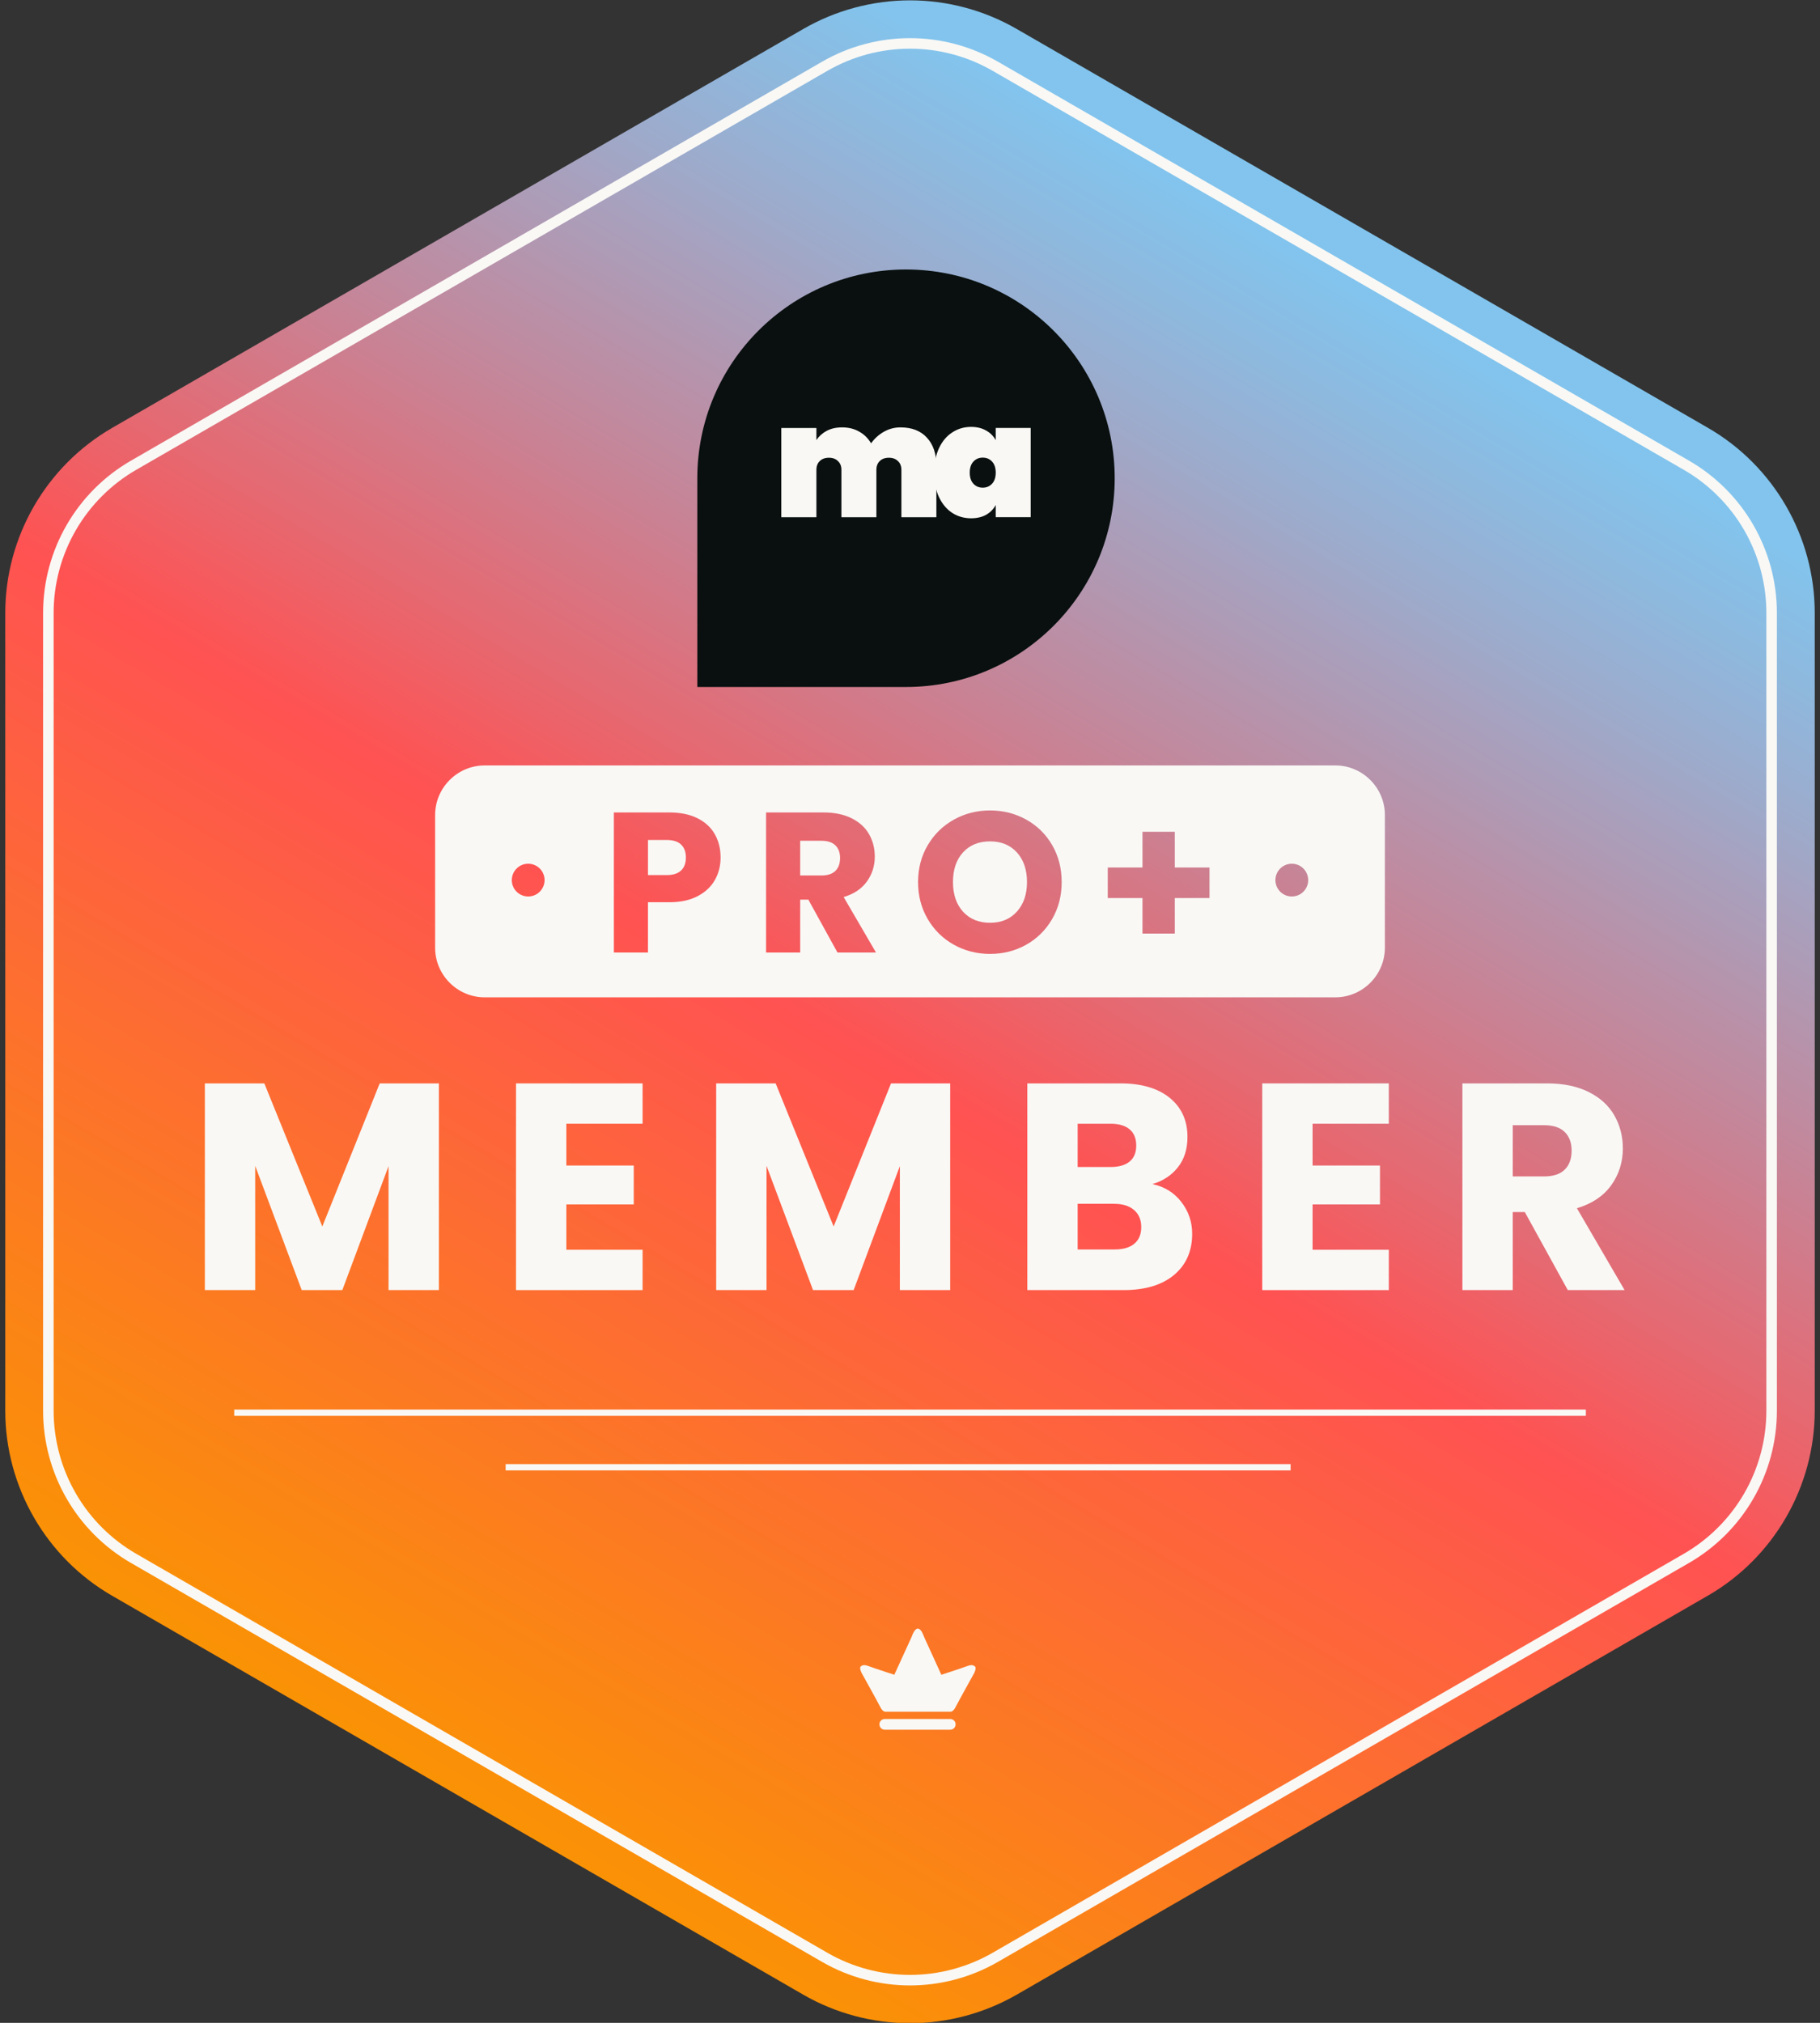 <?xml version="1.0" encoding="UTF-8"?>
<svg id="Layer_1" xmlns="http://www.w3.org/2000/svg" xmlns:xlink="http://www.w3.org/1999/xlink" viewBox="0 0 255.118 283.465"><rect x="0" y="0" width="255.118" height="283.465" fill="#333333" stroke="none"/>
  <defs>
    <style>
      .cls-1 {
        fill: url(#linear-gradient);
      }

      .cls-2 {
        isolation: isolate;
      }

      .cls-3 {
        fill: #09100f;
      }

      .cls-4 {
        fill: #f9f8f5;
      }
    </style>
    <linearGradient id="linear-gradient" x1="1524.451" y1="-826.022" x2="1394.759" y2="-1043.085" gradientTransform="translate(1583.118 1083.11) rotate(-180) scale(1 -1)" gradientUnits="userSpaceOnUse">
      <stop offset="0" stop-color="#fa9600"/>
      <stop offset=".5" stop-color="#ff5252"/>
      <stop offset=".697" stop-color="#c98294"/>
      <stop offset=".903" stop-color="#96b1d4"/>
      <stop offset="1" stop-color="#82c4ed"/>
    </linearGradient>
  </defs>
  <path class="cls-1" d="M127.566.05c-5.244,0-10.429,1.389-14.978,4.018L15.717,59.963c-9.232,5.333-14.978,15.259-14.978,25.924v111.805c0,10.665,5.731,20.591,14.978,25.924l96.871,55.895c4.55,2.629,9.72,4.003,14.978,4.003s10.414-1.389,14.964-4.003l96.871-55.91c9.232-5.318,14.978-15.259,14.978-25.924v-111.805c0-10.665-5.731-20.591-14.978-25.924L142.53,4.068C137.98,1.439,132.81.05,127.566.05h0Z"/>
  <path class="cls-4" d="M127.561,6.822c4.06,0,8.067,1.074,11.586,3.105l92.092,53.145h-.006l4.78,2.757c3.519,2.029,6.452,4.961,8.483,8.477,2.031,3.516,3.104,7.52,3.104,11.581v111.8c0,4.06-1.073,8.064-3.104,11.58-2.031,3.517-4.965,6.448-8.483,8.476l-96.865,55.901c-3.52,2.029-7.528,3.102-11.589,3.102s-8.068-1.072-11.584-3.101l-96.87-55.902c-3.518-2.027-6.451-4.958-8.482-8.475-2.03-3.516-3.104-7.52-3.104-11.58v-111.8c0-4.061,1.074-8.066,3.105-11.582,2.031-3.517,4.964-6.448,8.482-8.476L115.975,9.927c3.519-2.031,7.526-3.105,11.586-3.105M127.561,5.345c-4.255,0-8.509,1.101-12.324,3.302L18.367,64.549c-7.627,4.397-12.326,12.534-12.326,21.338v111.8c0,8.8,4.696,16.938,12.326,21.335l96.869,55.901c3.811,2.199,8.073,3.299,12.322,3.299s8.511-1.1,12.326-3.299l96.865-55.901c7.63-4.397,12.326-12.535,12.326-21.335v-111.8c0-8.803-4.697-16.938-12.326-21.338h.003L139.885,8.647c-3.815-2.202-8.07-3.302-12.324-3.302h0Z"/>
  <g class="cls-2">
    <path class="cls-4" d="M61.52,151.816v28.967h-7.056v-17.372l-6.478,17.372h-5.694l-6.52-17.413v17.413h-7.056v-28.967h8.335l8.129,20.054,8.046-20.054h8.294Z"/>
    <path class="cls-4" d="M79.387,157.47v5.859h9.449v5.447h-9.449v6.355h10.687v5.653h-17.743v-28.967h17.743v5.653h-10.687Z"/>
    <path class="cls-4" d="M133.194,151.816v28.967h-7.056v-17.372l-6.478,17.372h-5.694l-6.52-17.413v17.413h-7.056v-28.967h8.335l8.129,20.054,8.046-20.054h8.294Z"/>
    <path class="cls-4" d="M165.586,168.425c1.017,1.307,1.527,2.799,1.527,4.477,0,2.421-.846,4.34-2.538,5.756-1.692,1.417-4.051,2.125-7.077,2.125h-13.493v-28.967h13.039c2.943,0,5.247.674,6.912,2.022,1.664,1.348,2.496,3.177,2.496,5.488,0,1.706-.447,3.123-1.341,4.25-.894,1.128-2.084,1.912-3.569,2.352,1.678.358,3.026,1.19,4.044,2.496h0ZM151.061,163.535h4.621c1.155,0,2.043-.254,2.662-.763.619-.509.928-1.259.928-2.249s-.31-1.747-.928-2.269c-.619-.522-1.506-.784-2.662-.784h-4.621v6.066h0ZM159.004,174.284c.646-.536.97-1.313.97-2.331s-.337-1.816-1.011-2.393c-.674-.578-1.603-.866-2.785-.866h-5.117v6.396h5.199c1.182,0,2.097-.268,2.744-.805h0Z"/>
    <path class="cls-4" d="M183.989,157.47v5.859h9.449v5.447h-9.449v6.355h10.687v5.653h-17.743v-28.967h17.743v5.653h-10.687Z"/>
    <path class="cls-4" d="M219.764,180.783l-6.024-10.935h-1.692v10.935h-7.056v-28.967h11.843c2.283,0,4.23.399,5.839,1.197,1.609.798,2.812,1.892,3.61,3.28.798,1.389,1.197,2.937,1.197,4.642,0,1.926-.543,3.645-1.63,5.158-1.087,1.513-2.689,2.586-4.807,3.219l6.685,11.471h-7.964,0ZM212.048,164.856h4.374c1.293,0,2.262-.316,2.909-.949.646-.632.97-1.527.97-2.682,0-1.1-.324-1.966-.97-2.6-.647-.633-1.616-.949-2.909-.949h-4.374v7.18h0Z"/>
  </g>
  <g>
    <path class="cls-4" d="M124.025,240.885c-.42,0-.751.331-.751.751s.331.751.751.751h9.175c.42,0,.751-.331.751-.751s-.331-.751-.751-.751h-9.175Z"/>
    <path class="cls-4" d="M136.648,233.517c-.267-.204-.496-.267-1.196,0-.7.267-3.499,1.171-3.499,1.171l-2.418-5.294c-.013-.038-.038-.076-.038-.102-.153-.382-.305-.725-.496-.903-.089-.089-.204-.165-.331-.165h-.025c-.127,0-.242.076-.331.165-.191.191-.344.522-.496.903-.013.025-.025.064-.038.102l-2.418,5.293s-2.799-.903-3.499-1.171-.929-.204-1.196,0,.102.903.102.903c0,0,2.265,4.072,2.634,4.81.369.738.764.636.764.636h9.009s.394.102.764-.636,2.634-4.81,2.634-4.81c0,0,.344-.713.076-.903"/>
  </g>
  <g>
    <path class="cls-4" d="M115.129,117.819h-2.964v4.865h2.964c.876,0,1.533-.214,1.971-.643.438-.429.657-1.035.657-1.817,0-.745-.219-1.333-.657-1.762-.438-.429-1.095-.643-1.971-.643h0Z"/>
    <path class="cls-4" d="M93.431,117.707h-2.6v4.921h2.6c.913,0,1.594-.214,2.041-.643.447-.429.671-1.035.671-1.818s-.224-1.388-.671-1.817c-.447-.429-1.128-.643-2.041-.643h0Z"/>
    <path class="cls-4" d="M138.784,117.903c-1.585,0-2.848.513-3.789,1.538-.942,1.025-1.412,2.414-1.412,4.166,0,1.734.471,3.118,1.412,4.152.941,1.035,2.204,1.552,3.789,1.552,1.566,0,2.819-.522,3.761-1.566.941-1.044,1.412-2.423,1.412-4.138,0-1.734-.471-3.118-1.412-4.152-.942-1.035-2.195-1.552-3.761-1.552h0Z"/>
    <path class="cls-4" d="M187.177,107.261h-119.236c-3.822,0-6.948,3.127-6.948,6.948v18.601c0,3.822,3.127,6.948,6.948,6.948h119.236c3.822,0,6.948-3.127,6.948-6.948v-18.601c0-3.822-3.127-6.948-6.948-6.948ZM74.039,125.627c-1.268,0-2.297-1.028-2.297-2.295s1.028-2.297,2.297-2.297,2.297,1.029,2.297,2.297-1.028,2.295-2.297,2.295ZM100.226,123.286c-.522.942-1.324,1.701-2.405,2.279-1.081.578-2.423.867-4.027.867h-2.964v7.046h-4.781v-19.629h7.745c1.566,0,2.889.27,3.971.811,1.081.541,1.892,1.286,2.433,2.237.54.951.811,2.041.811,3.271,0,1.137-.261,2.177-.783,3.118h0ZM117.394,133.478l-4.082-7.41h-1.147v7.41h-4.781v-19.629h8.025c1.547,0,2.866.27,3.957.811,1.09.541,1.906,1.282,2.446,2.223.54.942.811,1.99.811,3.146,0,1.305-.368,2.47-1.105,3.495-.737,1.025-1.822,1.752-3.258,2.181l4.53,7.773h-5.397,0ZM147.48,128.794c-.895,1.538-2.107,2.736-3.635,3.593-1.529.858-3.216,1.286-5.061,1.286s-3.537-.429-5.075-1.286c-1.538-.857-2.759-2.055-3.663-3.593-.904-1.538-1.356-3.267-1.356-5.187s.452-3.644,1.356-5.173c.904-1.528,2.125-2.721,3.663-3.579,1.538-.857,3.229-1.286,5.075-1.286s3.537.429,5.075,1.286c1.538.858,2.749,2.051,3.635,3.579.885,1.529,1.328,3.253,1.328,5.173s-.447,3.649-1.342,5.187h0ZM169.542,125.844h-4.865v4.977h-4.53v-4.977h-4.865v-4.278h4.865v-5.005h4.53v5.005h4.865v4.278ZM181.078,125.627c-1.269,0-2.297-1.028-2.297-2.295s1.028-2.297,2.297-2.297,2.298,1.029,2.298,2.297-1.029,2.295-2.298,2.295Z"/>
  </g>
  <rect class="cls-4" x="32.832" y="197.523" width="189.465" height=".883"/>
  <rect class="cls-4" x="70.879" y="205.167" width="110.031" height=".883"/>
  <g>
    <path class="cls-3" d="M97.746,67.017c0-16.154,13.1-29.253,29.253-29.253s29.253,13.1,29.253,29.253-13.1,29.253-29.253,29.253h-29.253v-29.253h0Z"/>
    <g>
      <path class="cls-4" d="M130.951,66.233c0-1.316.222-2.451.667-3.417.456-.977,1.077-1.714,1.86-2.217.784-.515,1.662-.778,2.639-.778.813,0,1.515.17,2.106.509.591.328,1.041.778,1.351,1.351v-1.708h4.903v12.503h-4.903v-1.708c-.31.579-.761,1.036-1.351,1.375-.591.328-1.293.486-2.106.486-.977,0-1.855-.252-2.639-.755-.784-.515-1.404-1.258-1.86-2.217-.451-.965-.667-2.106-.667-3.423h0ZM139.575,66.233c0-.667-.17-1.182-.509-1.55s-.778-.556-1.311-.556-.965.187-1.311.556c-.339.369-.509.889-.509,1.55,0,.667.17,1.182.509,1.55.339.369.778.556,1.311.556s.965-.187,1.311-.556c.339-.369.509-.889.509-1.55h0Z"/>
      <path class="cls-4" d="M126.224,59.891c1.597,0,2.832.48,3.704,1.439.889.96,1.328,2.264,1.328,3.902v7.249h-4.903v-6.629c0-.532-.164-.948-.486-1.24-.31-.31-.731-.468-1.264-.468-.544,0-.977.158-1.287.468-.31.298-.468.708-.468,1.24v6.629h-4.903v-6.629c0-.532-.164-.948-.486-1.24-.31-.31-.731-.468-1.264-.468-.544,0-.977.158-1.287.468-.31.298-.468.708-.468,1.24v6.629h-4.92v-12.503h4.92v1.685c.357-.532.837-.96,1.439-1.287.62-.328,1.346-.486,2.171-.486.901,0,1.703.199,2.393.597.696.386,1.246.93,1.662,1.638.456-.649,1.041-1.182,1.749-1.597.725-.421,1.509-.638,2.369-.638h0Z"/>
    </g>
  </g>
</svg>